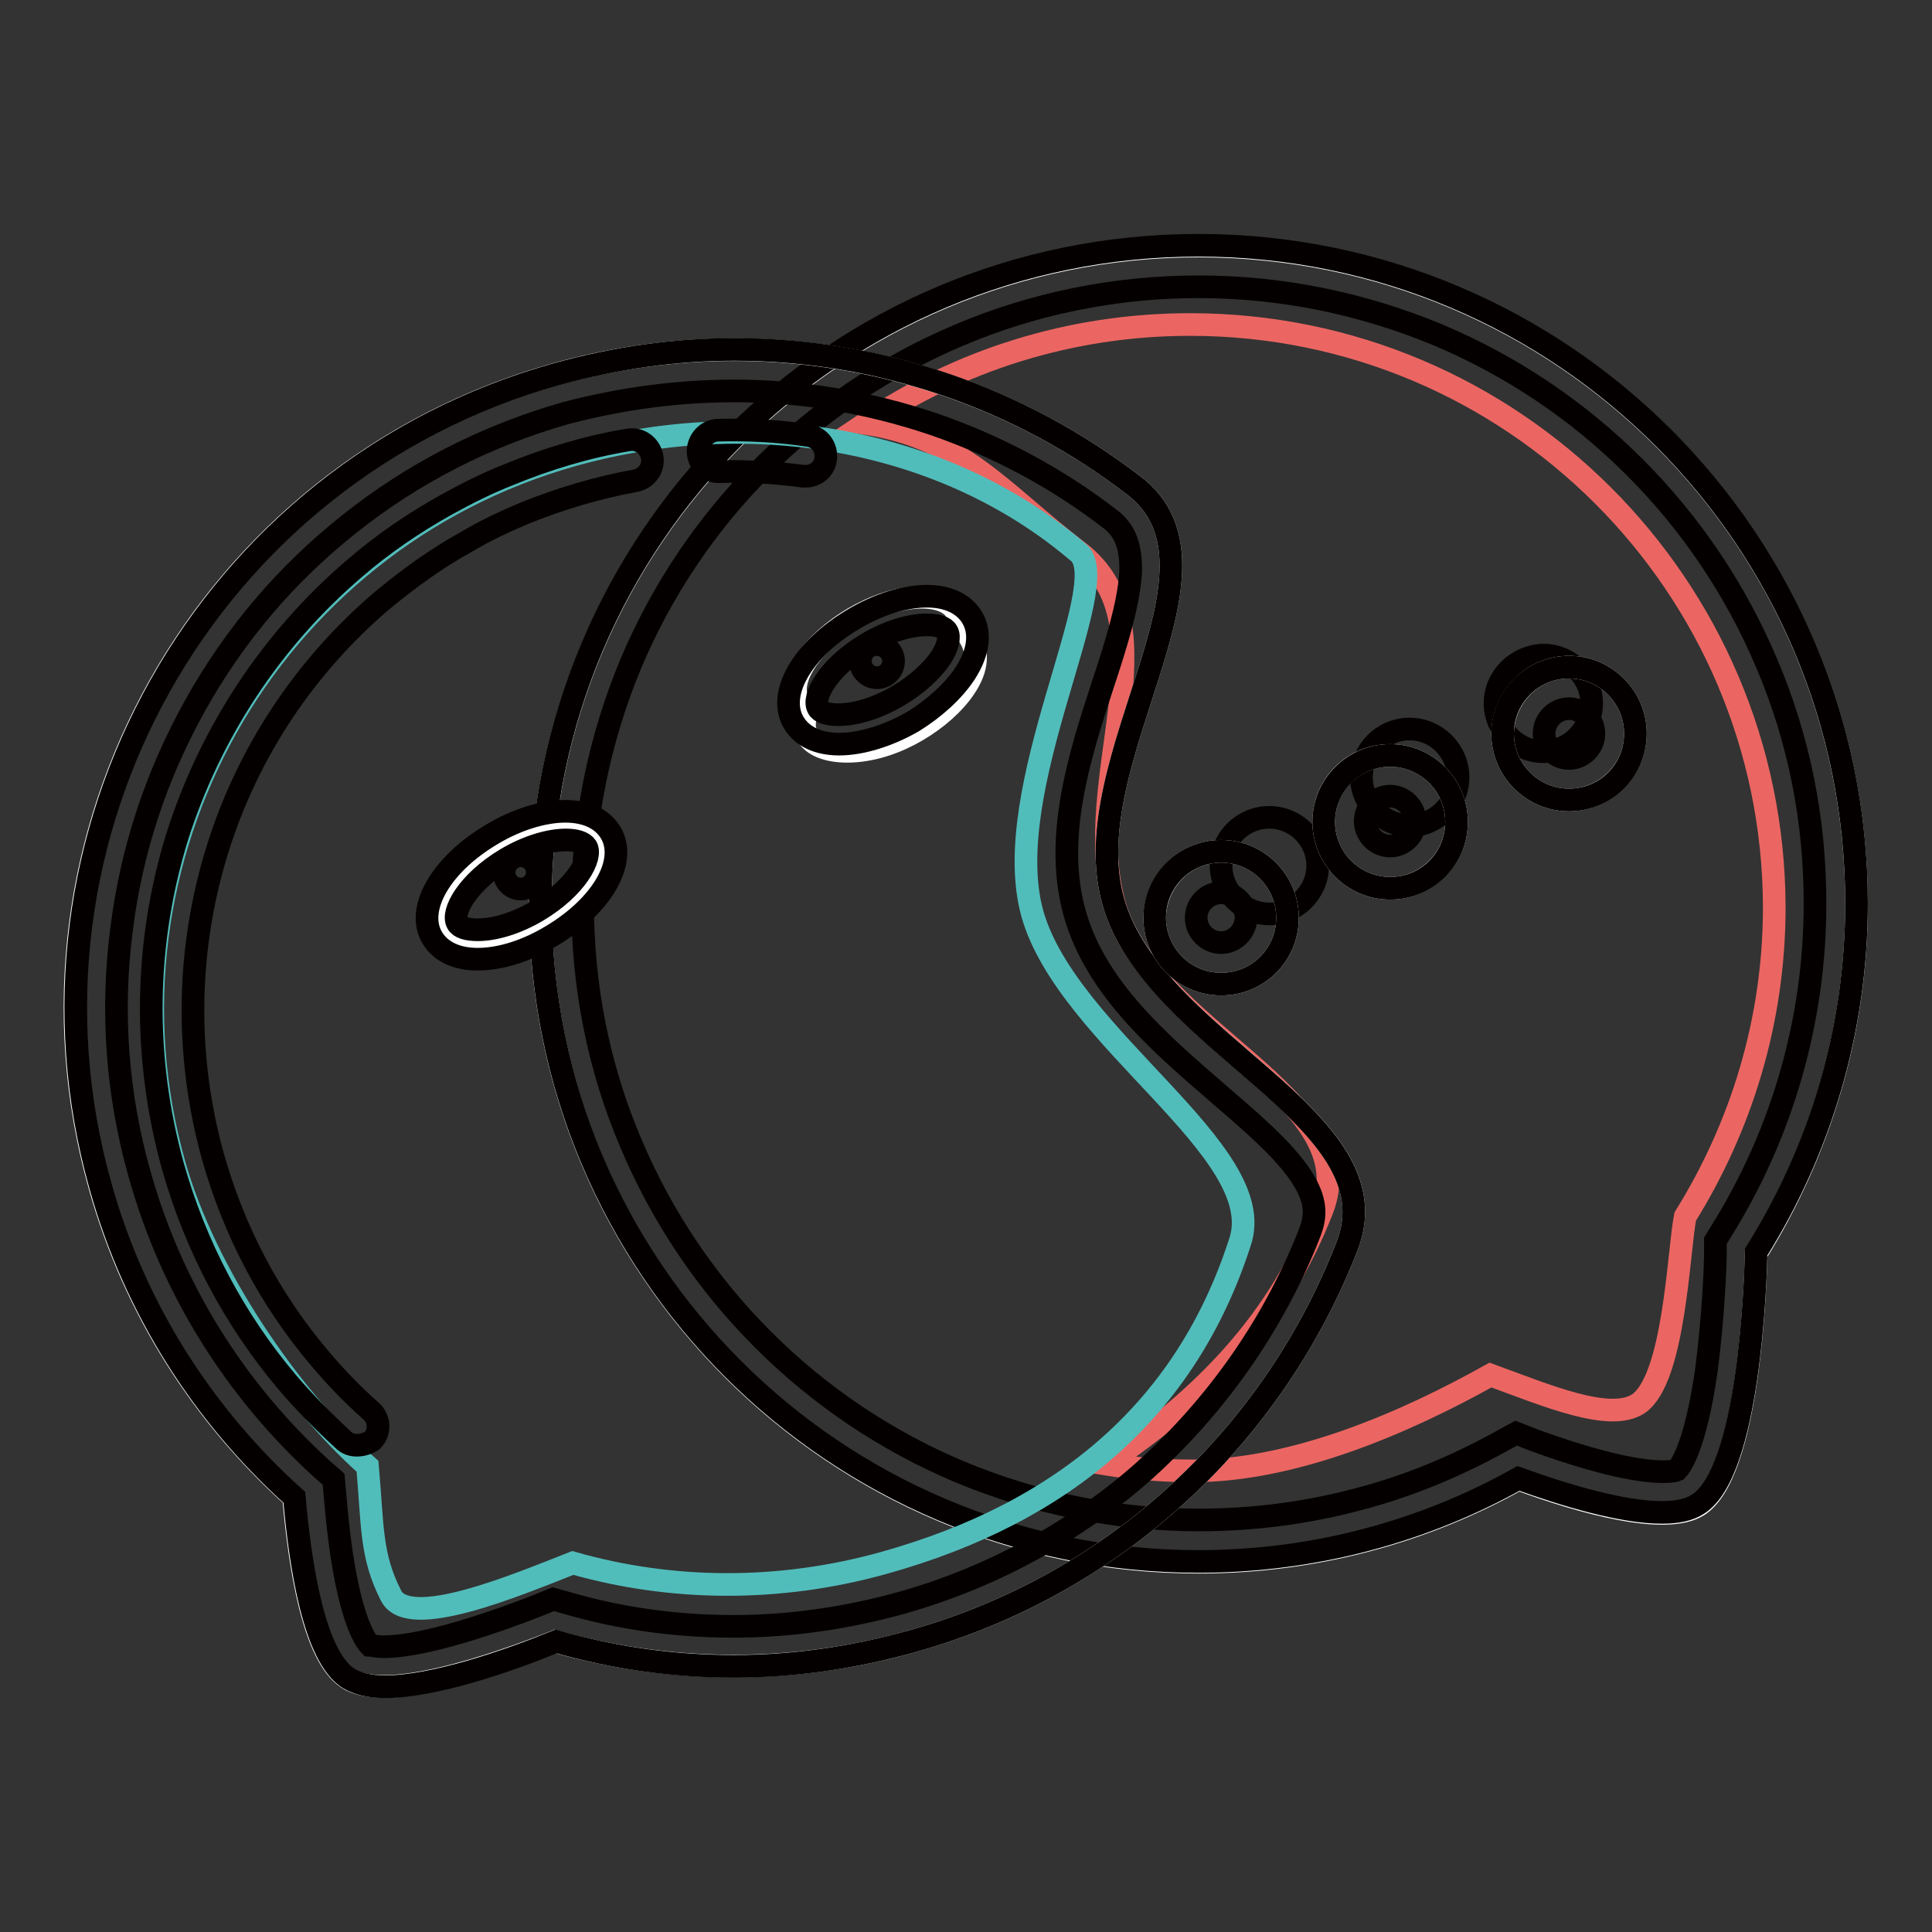 <?xml version="1.0" encoding="utf-8"?>
<!-- Svg Vector Icons : http://www.onlinewebfonts.com/icon -->
<!DOCTYPE svg PUBLIC "-//W3C//DTD SVG 1.1//EN" "http://www.w3.org/Graphics/SVG/1.1/DTD/svg11.dtd">
<svg version="1.1" xmlns="http://www.w3.org/2000/svg" xmlns:xlink="http://www.w3.org/1999/xlink" x="0px" y="0px" viewBox="0 0 256 256" enable-background="new 0 0 256 256" xml:space="preserve">
<rect x="0" y="0" width="256" height="256" fill="#333333" stroke="none"/>
<g> <path stroke-width="3" fill-opacity="0" stroke="#ffffff"  d="M246,119.8c0-48.2-39-87.2-87.2-87.2s-87.2,39-87.2,87.2s39,87.2,87.2,87.2c15.4,0,29.9-4,42.4-11 c8.4,3.1,19.5,6.2,23.8,3.5c6.7-4.2,7.6-28.8,7.7-33.4C241.1,152.6,246,136.7,246,119.8L246,119.8z"/> <path stroke-width="3" fill-opacity="0" stroke="#040000"  d="M158.8,38c11,0,21.7,2.2,31.8,6.4c9.7,4.1,18.5,10,26,17.5c7.5,7.5,13.4,16.3,17.5,26 c4.3,10.1,6.4,20.8,6.4,31.8c0,15.4-4.3,30.4-12.4,43.4l-0.8,1.3l0,1.5c0,2-0.3,8.8-1.2,15.7c-1.5,10.5-3.6,12.9-3.9,13.2 c-0.2,0.1-0.7,0.2-1.9,0.2c-3.7,0-9.7-1.5-17.1-4.2l-2.3-0.9l-2.2,1.2c-6,3.3-12.3,5.9-18.9,7.6c-6.8,1.8-13.8,2.7-20.9,2.7 c-11,0-21.7-2.2-31.8-6.4c-9.7-4.1-18.5-10-26-17.5c-7.5-7.5-13.4-16.3-17.5-26c-4.3-10.1-6.4-20.8-6.4-31.8s2.2-21.7,6.4-31.8 c4.1-9.7,10-18.5,17.5-26c7.5-7.5,16.3-13.4,26-17.5C137,40.2,147.8,38,158.8,38 M158.8,32.5c-48.2,0-87.2,39-87.2,87.2 s39,87.2,87.2,87.2c15.4,0,29.9-4,42.4-11c6.1,2.2,13.7,4.5,19,4.5c2,0,3.6-0.3,4.8-1.1c6.7-4.2,7.6-28.8,7.7-33.4 c8.4-13.4,13.3-29.3,13.3-46.2C246,71.6,207,32.5,158.8,32.5L158.8,32.5z"/> <path stroke-width="3" fill-opacity="0" stroke="#040000"  d="M161.8,114.7c0,3.5,2.9,6.4,6.4,6.4c3.5,0,6.4-2.9,6.4-6.4c0,0,0,0,0,0c0-3.5-2.9-6.4-6.4-6.4 C164.7,108.3,161.8,111.1,161.8,114.7C161.8,114.7,161.8,114.7,161.8,114.7z"/> <path stroke-width="3" fill-opacity="0" stroke="#040000"  d="M180.4,103c0,3.5,2.9,6.4,6.4,6.4s6.4-2.9,6.4-6.4c0,0,0,0,0,0c0-3.5-2.9-6.4-6.4-6.4 C183.2,96.6,180.4,99.5,180.4,103C180.4,103,180.4,103,180.4,103z"/> <path stroke-width="3" fill-opacity="0" stroke="#040000"  d="M198.1,93.2c0,3.5,2.9,6.4,6.4,6.4c3.5,0,6.4-2.9,6.4-6.4c0,0,0,0,0,0c0-3.5-2.9-6.4-6.4-6.4 C201,86.9,198.1,89.7,198.1,93.2C198.1,93.2,198.1,93.2,198.1,93.2z"/> <path stroke-width="3" fill-opacity="0" stroke="#eb6662"  d="M157.7,43c-15.9,0-30.7,4.8-43,13.1c12.9,2,18,9.2,28.2,17c12.8,9.8,0.1,30.1,4.8,46.8 c4.7,16.7,33.3,25.4,27.5,40.4c-5.7,14.6-15.5,24.8-28.7,33.7c3.8,0.6,7.7,0.9,11.5,0.9c13.6,0,28.4-6.5,39.5-12.7 c7.4,2.7,15.8,6.3,19.6,3.8c4.8-3.3,5.3-20.3,6.2-24.8c7.4-11.9,11.8-25.9,11.8-41C235,77.6,200.4,43,157.7,43L157.7,43z"/> <path stroke-width="3" fill-opacity="0" stroke="#ffffff"  d="M147.5,119.4c-5.3-18.9,17.2-44.1,2.7-55.1c-21-16.1-49.1-22.4-76.6-14.7c-46.4,13-73.4,61.2-60.4,107.5 c4.6,16.5,13.8,30.6,25.7,41.3c0.8,9,2.6,21.1,7.2,24c5.1,3.2,19.1-1.6,27.5-4.9c14.9,4.2,31.2,4.5,47.2,0 c27.5-7.7,48.1-27.7,57.7-52.4C185.1,148.1,152.9,138.3,147.5,119.4L147.5,119.4z"/> <path stroke-width="3" fill-opacity="0" stroke="#040000"  d="M97.3,51.8c9,0,17.8,1.5,26.4,4.4c8.4,2.9,16.3,7.1,23.3,12.5c1.6,1.2,3,3,2.8,7.4 c-0.3,4.1-1.9,9.3-3.7,14.7c-3.1,9.5-6.5,20.2-3.7,30.2c2.8,10,11.4,17.3,18.9,23.8c4.3,3.7,8.4,7.2,10.8,10.6 c2.6,3.7,2.2,5.9,1.5,7.8c-4.5,11.6-11.7,22.1-20.8,30.6c-4.6,4.3-9.8,8-15.3,11.1c-5.7,3.2-11.7,5.7-18.1,7.5 c-7.2,2-14.7,3.1-22.2,3.1c-7.5,0-14.9-1-22.1-3.1l-1.8-0.5l-1.7,0.7c-8.9,3.5-16.5,5.6-20.7,5.6c-1.2,0-1.7-0.2-1.9-0.2 c-0.4-0.4-3.3-3.7-4.6-19.8l-0.2-2.2l-1.6-1.4C31,184,22.7,170.6,18.5,155.6c-3-10.6-3.8-21.5-2.4-32.4c1.3-10.5,4.6-20.5,9.8-29.8 c5.2-9.3,12-17.3,20.3-23.9c8.5-6.8,18.3-11.8,28.9-14.8C82.4,52.8,89.8,51.8,97.3,51.8 M97.3,46.3c-7.8,0-15.7,1.1-23.6,3.3 c-46.4,13-73.4,61.2-60.4,107.5c4.6,16.5,13.8,30.6,25.7,41.3c0.8,9,2.6,21.1,7.2,24c1.2,0.7,2.8,1.1,4.8,1.1 c6.5,0,16.3-3.4,22.7-6c7.7,2.2,15.6,3.3,23.5,3.3c7.8,0,15.7-1.1,23.6-3.3c27.5-7.7,48.1-27.7,57.7-52.4c6.6-17-25.7-26.8-31-45.7 c-5.3-18.9,17.2-44.1,2.7-55.1C135.2,52.8,116.7,46.3,97.3,46.3L97.3,46.3z"/> <path stroke-width="3" fill-opacity="0" stroke="#51bdbb"  d="M136.8,121.1c-4.6-16.5,11.1-43.7,6.1-47.9c-17.6-15-43-19.6-67-12.9c-40.5,11.4-64.2,53.5-52.8,94 c4.1,14.5,15.2,30.7,25.6,40c0.7,7.9,0.4,11.8,3.1,17.1c2.3,4.7,16.7-1.4,24.1-4.3c13,3.7,27.2,3.9,41.2,0 c24-6.7,40.1-20.5,47.2-42.5C168.4,152.6,141.5,137.6,136.8,121.1L136.8,121.1z"/> <path stroke-width="3" fill-opacity="0" stroke="#ffffff"  d="M59,123.3c1.5,2.9,7.3,2.6,13-0.7c5.6-3.3,9-8.2,7.5-11.1c-0.1-0.1-0.1-0.2-0.2-0.3 c-1.6-2.9-7.4-2.5-13,0.7c-5.6,3.3-8.9,8.3-7.4,11.1C58.9,123.2,58.9,123.2,59,123.3z"/> <path stroke-width="3" fill-opacity="0" stroke="#040000"  d="M63.3,127.1c-2.8,0-4.9-1-6-2.8c-2.3-3.8,1.1-9.7,7.8-13.7c3.3-2,6.9-3.1,9.8-3.1c2.8,0,4.9,1,6,2.8 c2.3,3.8-1.1,9.7-7.8,13.7C69.8,126,66.3,127.1,63.3,127.1z M75,111.3c-2.3,0-5.2,0.9-7.9,2.5c-5.2,3.1-7.3,7.1-6.5,8.5 c0.3,0.6,1.3,0.9,2.7,0.9c2.3,0,5.2-0.9,7.9-2.5c5.2-3.1,7.3-7.1,6.5-8.5C77.3,111.6,76.3,111.3,75,111.3z"/> <path stroke-width="3" fill-opacity="0" stroke="#040000"  d="M66.8,115.6c0,1.2,1,2.2,2.2,2.2s2.2-1,2.2-2.2c0-1.2-1-2.2-2.2-2.2S66.8,114.4,66.8,115.6z"/> <path stroke-width="3" fill-opacity="0" stroke="#ffffff"  d="M106.8,94.8c-1.3,4.1,3.8,5.7,9.5,4.2c5.7-1.5,11.4-6.1,12.7-10.2c0.8-2.6-0.3-4.5-1.9-6.1 c0.1-3.7-5-4.6-10.9-2.3c-5.8,2.3-10.7,7.2-10.8,10.9C105.4,92.7,106,93.8,106.8,94.8z"/> <path stroke-width="3" fill-opacity="0" stroke="#040000"  d="M111.2,98.6c-2.8,0-4.9-1-6-2.8c-2.3-3.8,1.1-9.7,7.8-13.7c3.3-2,6.9-3.1,9.8-3.1c2.8,0,4.9,1,6,2.8 c1.2,2,0.9,4.6-0.9,7.4c-1.5,2.3-4,4.6-6.9,6.4C117.7,97.5,114.1,98.6,111.2,98.6L111.2,98.6z M122.8,82.8c-2.3,0-5.2,0.9-7.9,2.5 c-5.2,3.1-7.3,7.1-6.5,8.5c0.3,0.6,1.3,0.9,2.7,0.9c2.3,0,5.2-0.9,7.9-2.5c2.4-1.4,4.5-3.3,5.7-5.1c0.9-1.4,1.2-2.7,0.8-3.4 C125.2,83.1,124.2,82.8,122.8,82.8z"/> <path stroke-width="3" fill-opacity="0" stroke="#040000"  d="M114,87.6c0,1.2,1,2.2,2.2,2.2c1.2,0,2.2-1,2.2-2.2c0-1.2-1-2.2-2.2-2.2C114.9,85.4,114,86.4,114,87.6z"/> <path stroke-width="3" fill-opacity="0" stroke="#ffffff"  d="M153,121.6c0,4.8,3.9,8.8,8.8,8.8s8.8-3.9,8.8-8.8c0,0,0,0,0,0c0-4.8-3.9-8.8-8.8-8.8 C157,112.8,153.1,116.7,153,121.6C153,121.6,153,121.6,153,121.6z"/> <path stroke-width="3" fill-opacity="0" stroke="#040000"  d="M161.8,118.3c1.8,0,3.3,1.5,3.3,3.3c0,1.8-1.5,3.3-3.3,3.3c-1.8,0-3.3-1.5-3.3-3.3 C158.5,119.8,160,118.3,161.8,118.3 M161.8,112.8c-4.8,0-8.8,3.9-8.8,8.8c0,4.8,3.9,8.8,8.8,8.8s8.8-3.9,8.8-8.8 C170.6,116.8,166.7,112.8,161.8,112.8z"/> <path stroke-width="3" fill-opacity="0" stroke="#ffffff"  d="M175.4,108.9c0,4.8,3.9,8.8,8.8,8.8c4.8,0,8.8-3.9,8.8-8.8c0,0,0,0,0,0c0-4.8-3.9-8.8-8.8-8.8 C179.3,100.1,175.4,104,175.4,108.9C175.4,108.8,175.4,108.8,175.4,108.9z"/> <path stroke-width="3" fill-opacity="0" stroke="#040000"  d="M184.2,105.5c1.8,0,3.3,1.5,3.3,3.3c0,1.8-1.5,3.3-3.3,3.3c-1.8,0-3.3-1.5-3.3-3.3 C180.9,107,182.4,105.5,184.2,105.5 M184.2,100.1c-4.8,0-8.8,3.9-8.8,8.8c0,4.8,3.9,8.8,8.8,8.8s8.8-3.9,8.8-8.8 C193,104,189,100.1,184.2,100.1z"/> <path stroke-width="3" fill-opacity="0" stroke="#ffffff"  d="M199.1,97.2c0,4.8,3.9,8.8,8.8,8.8c4.8,0,8.8-3.9,8.8-8.8c0-4.8-3.9-8.8-8.8-8.8 C203.1,88.4,199.2,92.3,199.1,97.2C199.1,97.2,199.1,97.2,199.1,97.2L199.1,97.2z"/> <path stroke-width="3" fill-opacity="0" stroke="#040000"  d="M207.9,93.9c1.8,0,3.3,1.5,3.3,3.3s-1.5,3.3-3.3,3.3s-3.3-1.5-3.3-3.3S206.1,93.9,207.9,93.9 M207.9,88.4 c-4.8,0-8.8,3.9-8.8,8.8c0,4.8,3.9,8.8,8.8,8.8s8.8-3.9,8.8-8.8C216.7,92.4,212.8,88.4,207.9,88.4z"/> <path stroke-width="3" fill-opacity="0" stroke="#040000"  d="M47.3,191.5c-0.7,0-1.3-0.2-1.8-0.7c-2.6-2.4-5.1-4.9-7.4-7.6c-7.1-8.4-12.2-18.1-15.2-28.7 c-4-14.4-3.8-29.5,0.6-43.7C27.9,97,36,84.7,47,75.3c3.7-3.2,7.8-6,12.1-8.4c2.7-1.5,5.5-2.9,8.3-4c5.1-2.1,10.4-3.7,15.8-4.6 c1.5-0.3,2.9,0.7,3.2,2.2c0.3,1.5-0.7,2.9-2.2,3.2c-5,0.9-10,2.4-14.7,4.3c-2.6,1.1-5.2,2.3-7.7,3.8c-4,2.2-7.7,4.9-11.2,7.8 c-10.2,8.7-17.8,20.1-21.8,33c-4.1,13.2-4.3,27.2-0.6,40.6c2.8,9.9,7.5,18.9,14.1,26.7c2.1,2.5,4.4,4.9,6.9,7.1 c1.1,1,1.2,2.7,0.2,3.8C48.9,191.2,48.1,191.5,47.3,191.5L47.3,191.5z M106.8,63.1c-0.1,0-0.2,0-0.4,0c-3.7-0.5-7.4-0.7-11.1-0.6 l-0.1,0c-1.5,0-2.7-1.2-2.7-2.7c0-1.5,1.2-2.8,2.7-2.8c4-0.1,8,0.1,11.9,0.7c1.5,0.2,2.5,1.6,2.3,3.1 C109.3,62.1,108.1,63.1,106.8,63.1z"/></g>
</svg>
